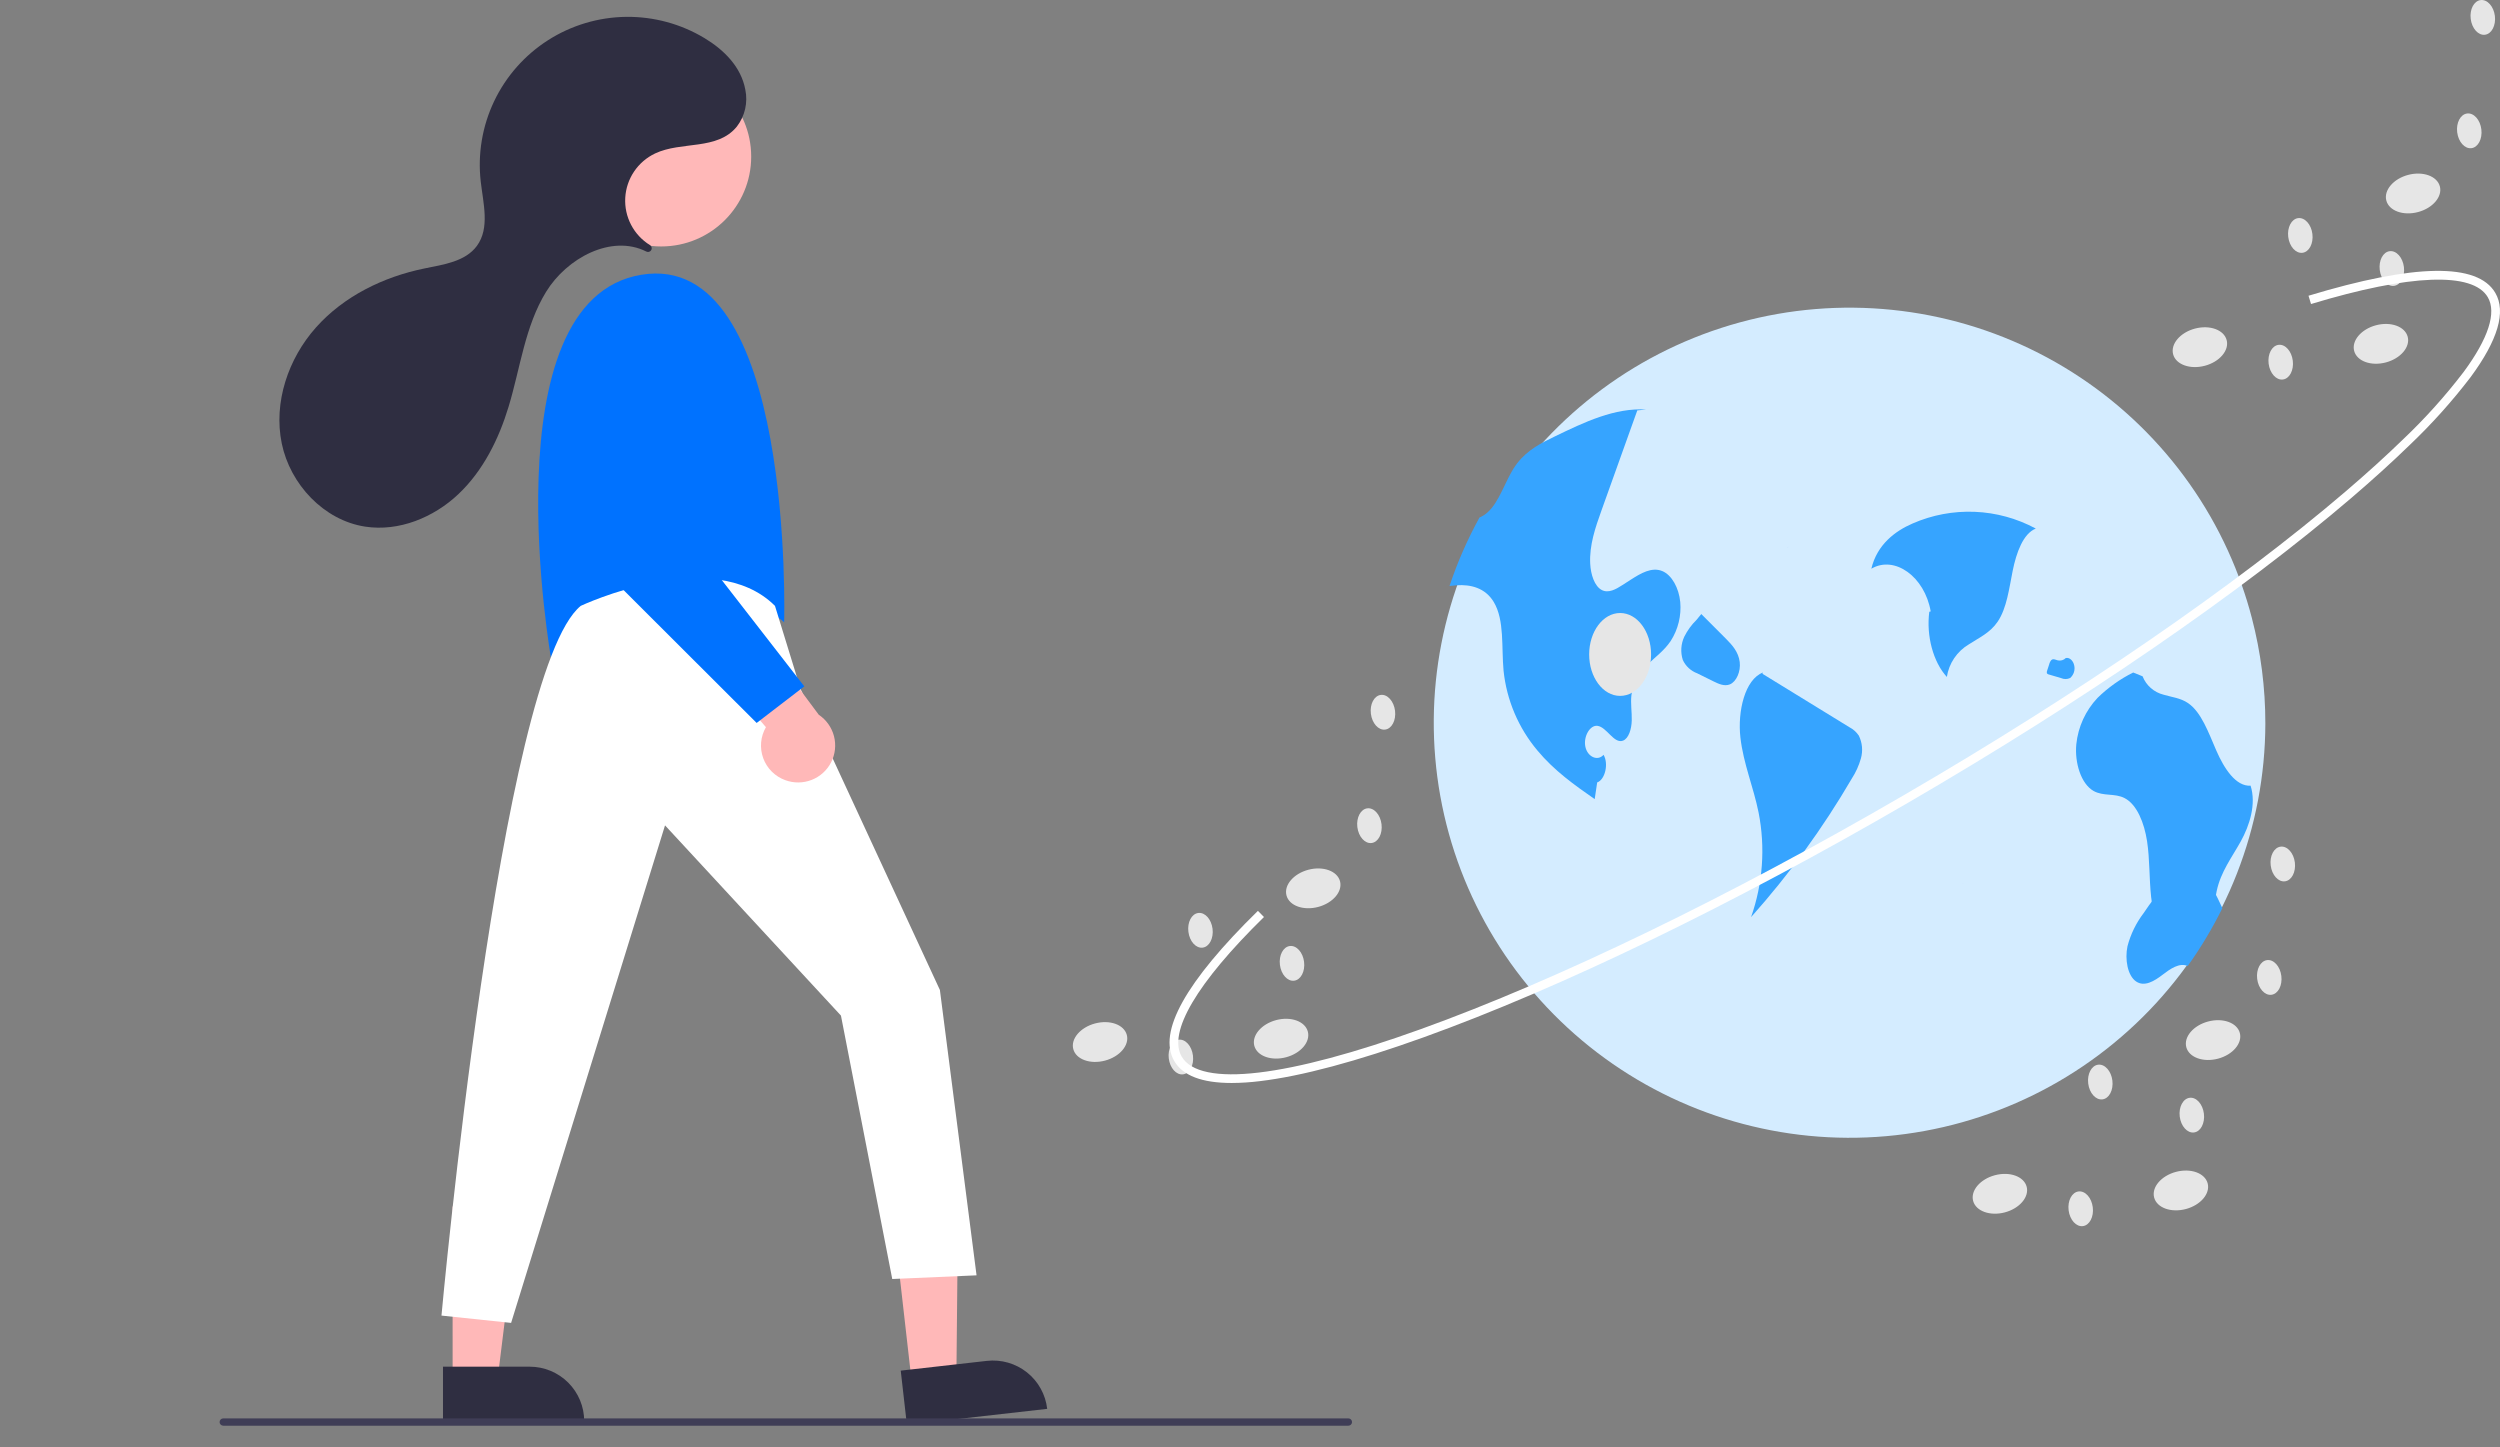 <?xml version="1.0" encoding="UTF-8"?> <svg xmlns="http://www.w3.org/2000/svg" width="171" height="99" viewBox="0 0 171 99" fill="none"><rect x="0" y="0" width="171" height="99" fill="#808080" stroke="none"/><g clip-path="url(#clip0_547_154)"><path d="M53.635 42.567C53.635 42.567 54.387 17.044 43.859 18.795C33.331 20.547 37.717 45.194 37.717 45.194C37.717 45.194 39.974 49.699 45.488 44.694C51.003 39.689 53.635 42.567 53.635 42.567Z" fill="#0072FF"></path><path d="M62.364 94.547L65.417 94.201L65.534 82.279L61.027 82.79L62.364 94.547Z" fill="#FFB8B8"></path><path d="M71.628 96.366L62.031 97.453L61.61 93.751L67.499 93.084C68.482 92.973 69.47 93.256 70.244 93.871C71.019 94.487 71.516 95.384 71.628 96.366Z" fill="#2F2E41"></path><path d="M30.959 94.356H34.032L35.494 82.523L30.958 82.524L30.959 94.356Z" fill="#FFB8B8"></path><path d="M39.959 97.205L30.3 97.206L30.3 93.481L36.227 93.481C37.217 93.48 38.166 93.873 38.866 94.571C39.566 95.27 39.959 96.218 39.959 97.205Z" fill="#2F2E41"></path><path d="M53.008 41.441L54.763 47.139L64.289 67.715L66.796 87.233L61.03 87.484L57.521 69.467L45.488 56.455L34.96 90.486L30.197 89.986C30.197 89.986 34.208 45.946 39.723 41.441C39.723 41.441 48.747 37.188 53.008 41.441Z" fill="white"></path><path d="M45.225 16.858C48.625 16.858 51.382 14.107 51.382 10.712C51.382 7.318 48.625 4.566 45.225 4.566C41.824 4.566 39.068 7.318 39.068 10.712C39.068 14.107 41.824 16.858 45.225 16.858Z" fill="#FFB8B8"></path><path d="M53.713 53.363C53.367 53.238 53.052 53.038 52.791 52.778C52.53 52.518 52.33 52.205 52.204 51.859C52.078 51.513 52.029 51.144 52.061 50.778C52.093 50.411 52.206 50.056 52.39 49.738L46.535 42.971L51.151 42.371L56.004 48.889C56.519 49.234 56.89 49.756 57.045 50.355C57.201 50.955 57.131 51.59 56.849 52.142C56.567 52.693 56.092 53.122 55.514 53.347C54.935 53.572 54.295 53.578 53.713 53.363Z" fill="#FFB8B8"></path><path d="M46.584 23.995L47.243 36.938L55.014 46.947L51.755 49.45L41.227 38.94C41.227 38.94 37.467 26.178 40.224 22.425C41.258 21.017 42.398 20.631 43.419 20.697C44.259 20.766 45.044 21.14 45.627 21.748C46.21 22.355 46.55 23.155 46.584 23.995Z" fill="#0072FF"></path><path d="M44.492 17.17C44.522 17.144 44.545 17.111 44.559 17.074C44.574 17.038 44.579 16.998 44.576 16.959C44.572 16.919 44.56 16.882 44.539 16.848C44.518 16.814 44.49 16.786 44.457 16.765C43.91 16.427 43.464 15.949 43.167 15.38C42.87 14.81 42.731 14.172 42.767 13.531C42.802 12.89 43.01 12.27 43.368 11.737C43.726 11.204 44.221 10.777 44.801 10.5C46.612 9.639 49.065 10.309 50.403 8.654C50.675 8.299 50.867 7.891 50.967 7.456C51.066 7.02 51.071 6.569 50.98 6.132C50.691 4.568 49.514 3.407 48.195 2.611C46.575 1.634 44.713 1.129 42.82 1.153C40.927 1.178 39.079 1.731 37.485 2.75C35.891 3.77 34.615 5.214 33.801 6.92C32.987 8.627 32.669 10.526 32.881 12.404C33.051 13.909 33.517 15.596 32.62 16.818C31.831 17.893 30.342 18.095 29.034 18.362C26.228 18.935 23.521 20.258 21.617 22.393C19.713 24.529 18.697 27.525 19.271 30.326C19.845 33.127 22.148 35.588 24.979 36.022C27.283 36.375 29.663 35.399 31.355 33.798C33.047 32.197 34.116 30.036 34.791 27.808C35.591 25.165 35.907 22.316 37.353 19.961C38.767 17.656 41.816 16.004 44.205 17.204C44.251 17.228 44.303 17.238 44.354 17.232C44.405 17.225 44.454 17.204 44.492 17.17Z" fill="#2F2E41"></path><path d="M92.228 97.518H15.271C15.204 97.518 15.141 97.492 15.094 97.445C15.047 97.398 15.02 97.334 15.02 97.268C15.02 97.201 15.047 97.138 15.094 97.091C15.141 97.044 15.204 97.018 15.271 97.018H92.228C92.295 97.018 92.359 97.044 92.406 97.091C92.453 97.138 92.479 97.201 92.479 97.268C92.479 97.334 92.453 97.398 92.406 97.445C92.359 97.492 92.295 97.518 92.228 97.518Z" fill="#3F3D56"></path><path d="M154.95 49.49C154.936 56.578 152.266 63.405 147.466 68.628C142.665 73.851 136.081 77.092 129.008 77.715C121.935 78.337 114.884 76.296 109.242 71.993C103.6 67.689 99.775 61.435 98.518 54.459C97.261 47.482 98.665 40.289 102.452 34.294C106.239 28.298 112.136 23.933 118.983 22.057C125.831 20.181 133.134 20.93 139.456 24.157C145.778 27.384 150.663 32.854 153.149 39.493C153.211 39.66 153.272 39.827 153.331 39.995V39.997C153.593 40.737 153.824 41.49 154.024 42.258C154.641 44.619 154.952 47.05 154.95 49.49Z" fill="#D4ECFF"></path><path d="M139.248 36.154C137.961 35.46 136.533 35.068 135.071 35.008C133.609 34.948 132.153 35.223 130.814 35.81C129.635 36.322 128.393 37.241 128 38.901C129.591 37.963 131.65 39.444 132.06 41.82L131.964 41.846C131.748 43.492 132.231 45.283 133.165 46.303C133.235 45.843 133.406 45.404 133.667 45.018C133.928 44.632 134.271 44.309 134.673 44.072C135.359 43.621 136.119 43.294 136.643 42.519C137.264 41.601 137.422 40.259 137.669 39.035C137.916 37.811 138.384 36.495 139.248 36.154Z" fill="#36A4FF"></path><path d="M114.28 43.837C113.839 44.498 113.25 44.912 112.722 45.428C112.113 45.982 111.713 46.728 111.59 47.541C111.523 48.116 111.626 48.701 111.612 49.282C111.598 49.863 111.404 50.517 111.008 50.662C110.383 50.887 109.905 49.728 109.263 49.647C108.752 49.583 108.292 50.385 108.44 51.081C108.588 51.776 109.283 52.084 109.683 51.63C110.044 52.235 109.789 53.332 109.247 53.518C109.189 53.899 109.132 54.279 109.077 54.66C107.705 53.702 106.32 52.729 105.154 51.327C103.857 49.781 103.053 47.883 102.844 45.877C102.693 44.266 102.917 42.422 102.176 41.182C101.583 40.19 100.565 39.971 99.649 40.033C99.482 40.044 99.313 40.063 99.146 40.083C99.686 38.463 100.373 36.896 101.196 35.399C101.383 35.319 101.556 35.212 101.71 35.08C102.563 34.358 102.941 32.895 103.633 31.884C103.678 31.819 103.724 31.755 103.772 31.693C104.48 30.771 105.428 30.296 106.344 29.855C108.372 28.872 110.459 27.876 112.6 28.013L111.991 28.071C111.28 30.059 110.568 32.047 109.856 34.035C109.748 34.34 109.639 34.645 109.528 34.952C109.124 36.082 108.707 37.286 108.77 38.551C108.806 39.301 109.067 40.101 109.563 40.358C110.026 40.596 110.532 40.304 110.979 40.015C111.168 39.894 111.356 39.774 111.545 39.651C112.224 39.215 112.977 38.767 113.694 39.059C114.351 39.326 114.836 40.217 114.929 41.177C115.013 42.111 114.785 43.047 114.28 43.837Z" fill="#36A4FF"></path><path d="M126.503 49.744C124.519 48.525 122.535 47.306 120.551 46.087L120.585 46C119.352 46.469 118.84 48.657 119.044 50.447C119.247 52.237 119.939 53.837 120.288 55.581C120.758 57.967 120.581 60.436 119.773 62.731C122.382 59.809 124.69 56.634 126.664 53.252C126.94 52.826 127.15 52.361 127.287 51.873C127.433 51.352 127.381 50.796 127.141 50.312C126.979 50.072 126.76 49.877 126.503 49.744Z" fill="#36A4FF"></path><path d="M115.205 43.55C114.972 44.05 114.936 44.618 115.105 45.143C115.3 45.565 115.655 45.894 116.092 46.056L117.189 46.599C117.553 46.779 117.946 46.961 118.318 46.813C118.766 46.634 119.077 45.932 118.997 45.281C118.911 44.587 118.473 44.111 118.069 43.705C117.502 43.136 116.936 42.568 116.369 42L116.05 42.39C115.705 42.727 115.419 43.119 115.205 43.55Z" fill="#36A4FF"></path><path d="M152.01 62.116C151.329 63.497 150.536 64.821 149.64 66.074C149.068 65.83 148.452 66.266 147.916 66.676C147.356 67.105 146.683 67.522 146.109 67.132C145.522 66.731 145.333 65.612 145.519 64.725C145.733 63.906 146.107 63.137 146.62 62.463C147.097 61.752 147.607 61.014 148.271 60.737C148.936 60.461 149.79 60.852 149.984 61.795L150.455 61.779C150.191 61.417 150.329 60.667 150.684 60.536C151.093 60.382 151.447 60.942 151.689 61.438C151.797 61.661 151.907 61.887 152.01 62.116Z" fill="#36A4FF"></path><path d="M153.941 53.741C152.929 53.804 152.128 52.561 151.595 51.337C151.062 50.114 150.576 48.715 149.663 48.092C149.141 47.736 148.546 47.687 147.98 47.515C147.659 47.434 147.362 47.278 147.114 47.059C146.865 46.841 146.673 46.566 146.552 46.259L145.91 46C145.012 46.448 144.189 47.033 143.472 47.735C142.653 48.604 142.142 49.717 142.02 50.904C141.897 52.187 142.35 53.617 143.196 54.099C143.865 54.48 144.643 54.24 145.32 54.589C146.167 55.024 146.669 56.289 146.859 57.538C147.049 58.787 147.001 60.085 147.137 61.349C147.273 62.612 147.648 63.926 148.424 64.574C149.395 65.384 150.82 64.71 151.256 63.236C151.469 62.513 151.462 61.696 151.622 60.945C151.903 59.623 152.663 58.642 153.265 57.557C153.868 56.473 154.342 55 153.941 53.741Z" fill="#36A4FF"></path><path d="M122.243 37.478L122.248 37.477C122.279 37.449 122.308 37.418 122.335 37.385L122.243 37.478Z" fill="#6C63FF"></path><path d="M141.598 46.375C141.72 46.269 141.81 46.131 141.858 45.977C141.907 45.823 141.912 45.658 141.873 45.502C141.799 45.171 141.539 44.949 141.299 45.01C141.23 45.081 141.143 45.132 141.048 45.16C140.953 45.188 140.852 45.191 140.755 45.17C140.607 45.132 140.444 45.033 140.315 45.145C140.242 45.228 140.19 45.329 140.166 45.437C140.118 45.583 140.07 45.729 140.023 45.875C140 45.927 139.994 45.985 140.006 46.041C140.015 46.063 140.03 46.083 140.049 46.098C140.067 46.113 140.09 46.123 140.114 46.127L140.971 46.379C141.07 46.424 141.177 46.447 141.285 46.447C141.394 46.446 141.5 46.422 141.598 46.375Z" fill="#36A4FF"></path><path d="M134.254 60.439L134.256 60.442L134.282 60.391L134.254 60.439Z" fill="#6C63FF"></path><path d="M110.817 47.599C111.986 47.599 112.934 46.33 112.934 44.764C112.934 43.199 111.986 41.93 110.817 41.93C109.647 41.93 108.699 43.199 108.699 44.764C108.699 46.33 109.647 47.599 110.817 47.599Z" fill="#E6E6E6"></path><path d="M149.513 82.698C150.524 82.429 151.192 81.642 151.004 80.94C150.817 80.238 149.846 79.887 148.835 80.156C147.824 80.425 147.156 81.212 147.344 81.914C147.531 82.616 148.502 82.967 149.513 82.698Z" fill="#E6E6E6"></path><path d="M137.131 82.927C138.142 82.658 138.81 81.871 138.623 81.169C138.435 80.467 137.464 80.116 136.453 80.385C135.442 80.653 134.774 81.44 134.962 82.142C135.149 82.844 136.12 83.195 137.131 82.927Z" fill="#E6E6E6"></path><path d="M151.713 72.413C152.724 72.144 153.391 71.357 153.204 70.655C153.017 69.953 152.046 69.602 151.035 69.871C150.024 70.14 149.356 70.927 149.543 71.629C149.731 72.331 150.702 72.682 151.713 72.413Z" fill="#E6E6E6"></path><path d="M155.365 68.043C155.821 67.987 156.126 67.41 156.044 66.755C155.963 66.1 155.527 65.615 155.07 65.671C154.614 65.728 154.31 66.304 154.391 66.959C154.473 67.614 154.909 68.1 155.365 68.043Z" fill="#E6E6E6"></path><path d="M156.29 60.283C156.746 60.227 157.05 59.65 156.969 58.995C156.887 58.34 156.451 57.855 155.995 57.911C155.538 57.968 155.234 58.545 155.316 59.2C155.397 59.855 155.833 60.34 156.29 60.283Z" fill="#E6E6E6"></path><path d="M143.808 75.197C144.264 75.141 144.568 74.564 144.487 73.909C144.406 73.254 143.97 72.769 143.513 72.825C143.057 72.882 142.753 73.459 142.834 74.114C142.915 74.769 143.351 75.254 143.808 75.197Z" fill="#E6E6E6"></path><path d="M150.068 77.461C150.525 77.405 150.829 76.828 150.747 76.173C150.666 75.518 150.23 75.033 149.774 75.089C149.317 75.146 149.013 75.722 149.094 76.377C149.176 77.032 149.612 77.517 150.068 77.461Z" fill="#E6E6E6"></path><path d="M142.467 83.867C142.924 83.811 143.228 83.234 143.146 82.579C143.065 81.924 142.629 81.439 142.172 81.495C141.716 81.552 141.412 82.129 141.493 82.784C141.575 83.439 142.011 83.924 142.467 83.867Z" fill="#E6E6E6"></path><path d="M87.965 72.317C88.976 72.049 89.644 71.262 89.456 70.56C89.269 69.858 88.298 69.506 87.287 69.775C86.276 70.044 85.608 70.831 85.795 71.533C85.983 72.235 86.954 72.586 87.965 72.317Z" fill="#E6E6E6"></path><path d="M75.582 72.546C76.593 72.277 77.261 71.49 77.074 70.788C76.886 70.086 75.915 69.735 74.904 70.004C73.893 70.272 73.226 71.059 73.413 71.761C73.6 72.463 74.572 72.815 75.582 72.546Z" fill="#E6E6E6"></path><path d="M90.165 62.034C91.176 61.765 91.844 60.978 91.657 60.276C91.469 59.574 90.498 59.223 89.487 59.492C88.476 59.761 87.808 60.548 87.996 61.25C88.183 61.952 89.154 62.303 90.165 62.034Z" fill="#E6E6E6"></path><path d="M93.817 57.662C94.273 57.606 94.577 57.029 94.496 56.374C94.415 55.719 93.979 55.234 93.522 55.29C93.066 55.347 92.762 55.924 92.843 56.578C92.924 57.233 93.36 57.719 93.817 57.662Z" fill="#E6E6E6"></path><path d="M94.742 49.904C95.198 49.848 95.502 49.271 95.421 48.616C95.339 47.961 94.903 47.476 94.447 47.532C93.99 47.589 93.686 48.166 93.768 48.821C93.849 49.476 94.285 49.961 94.742 49.904Z" fill="#E6E6E6"></path><path d="M82.26 64.819C82.716 64.762 83.02 64.185 82.939 63.53C82.857 62.875 82.421 62.39 81.965 62.447C81.508 62.503 81.204 63.08 81.286 63.735C81.367 64.39 81.803 64.875 82.26 64.819Z" fill="#E6E6E6"></path><path d="M88.52 67.08C88.976 67.024 89.28 66.447 89.199 65.792C89.118 65.137 88.682 64.652 88.225 64.708C87.769 64.765 87.465 65.341 87.546 65.996C87.627 66.651 88.063 67.137 88.52 67.08Z" fill="#E6E6E6"></path><path d="M80.919 73.486C81.375 73.43 81.679 72.853 81.598 72.198C81.516 71.543 81.081 71.058 80.624 71.115C80.168 71.171 79.864 71.748 79.945 72.403C80.026 73.058 80.462 73.543 80.919 73.486Z" fill="#E6E6E6"></path><path d="M163.194 24.79C164.205 24.521 164.873 23.734 164.686 23.032C164.498 22.33 163.527 21.979 162.516 22.248C161.505 22.517 160.837 23.303 161.025 24.006C161.212 24.707 162.183 25.059 163.194 24.79Z" fill="#E6E6E6"></path><path d="M150.812 25.018C151.823 24.75 152.49 23.963 152.303 23.261C152.116 22.559 151.144 22.207 150.133 22.476C149.123 22.745 148.455 23.532 148.642 24.234C148.829 24.936 149.801 25.287 150.812 25.018Z" fill="#E6E6E6"></path><path d="M165.394 14.505C166.405 14.236 167.073 13.449 166.886 12.747C166.698 12.045 165.727 11.694 164.716 11.963C163.705 12.231 163.037 13.018 163.225 13.72C163.412 14.422 164.383 14.774 165.394 14.505Z" fill="#E6E6E6"></path><path d="M169.046 10.135C169.502 10.078 169.806 9.502 169.725 8.847C169.644 8.192 169.208 7.706 168.751 7.763C168.295 7.819 167.991 8.396 168.072 9.051C168.153 9.706 168.589 10.191 169.046 10.135Z" fill="#E6E6E6"></path><path d="M169.97 2.377C170.427 2.321 170.731 1.744 170.65 1.089C170.568 0.434 170.132 -0.051 169.676 0.005C169.219 0.062 168.915 0.638 168.997 1.293C169.078 1.948 169.514 2.434 169.97 2.377Z" fill="#E6E6E6"></path><path d="M157.489 17.291C157.945 17.235 158.249 16.658 158.168 16.003C158.087 15.348 157.651 14.863 157.194 14.919C156.738 14.976 156.434 15.553 156.515 16.207C156.596 16.862 157.032 17.348 157.489 17.291Z" fill="#E6E6E6"></path><path d="M163.749 19.553C164.205 19.496 164.51 18.92 164.428 18.265C164.347 17.61 163.911 17.124 163.454 17.181C162.998 17.237 162.694 17.814 162.775 18.469C162.857 19.124 163.293 19.609 163.749 19.553Z" fill="#E6E6E6"></path><path d="M156.148 25.959C156.604 25.903 156.908 25.326 156.827 24.671C156.746 24.016 156.31 23.531 155.853 23.587C155.397 23.644 155.093 24.22 155.174 24.875C155.256 25.53 155.692 26.016 156.148 25.959Z" fill="#E6E6E6"></path><path d="M84.244 74.076C82.219 74.076 80.901 73.574 80.319 72.575C79.169 70.605 81.094 67.148 86.041 62.302L86.456 62.724C81.862 67.227 79.864 70.619 80.831 72.277C81.443 73.325 83.265 73.701 86.1 73.363C88.915 73.028 92.645 72.028 97.186 70.392C106.537 67.023 118.268 61.341 130.219 54.392C142.169 47.443 152.907 40.06 160.456 33.602C161.906 32.362 163.221 31.168 164.367 30.055C165.87 28.63 167.257 27.087 168.514 25.441C170.207 23.147 170.778 21.379 170.166 20.331C169.144 18.579 164.85 18.744 158.074 20.795L157.902 20.228C165.172 18.028 169.471 17.962 170.679 20.033C171.43 21.319 170.862 23.257 168.992 25.793C167.715 27.464 166.307 29.032 164.78 30.48C163.626 31.601 162.301 32.803 160.842 34.052C153.267 40.532 142.498 47.938 130.517 54.904C118.537 61.87 106.771 67.569 97.388 70.949C92.804 72.6 89.03 73.611 86.17 73.951C85.531 74.031 84.888 74.073 84.244 74.076Z" fill="white"></path></g><defs><clipPath id="clip0_547_154"><rect width="171" height="99" fill="white"></rect></clipPath></defs></svg> 